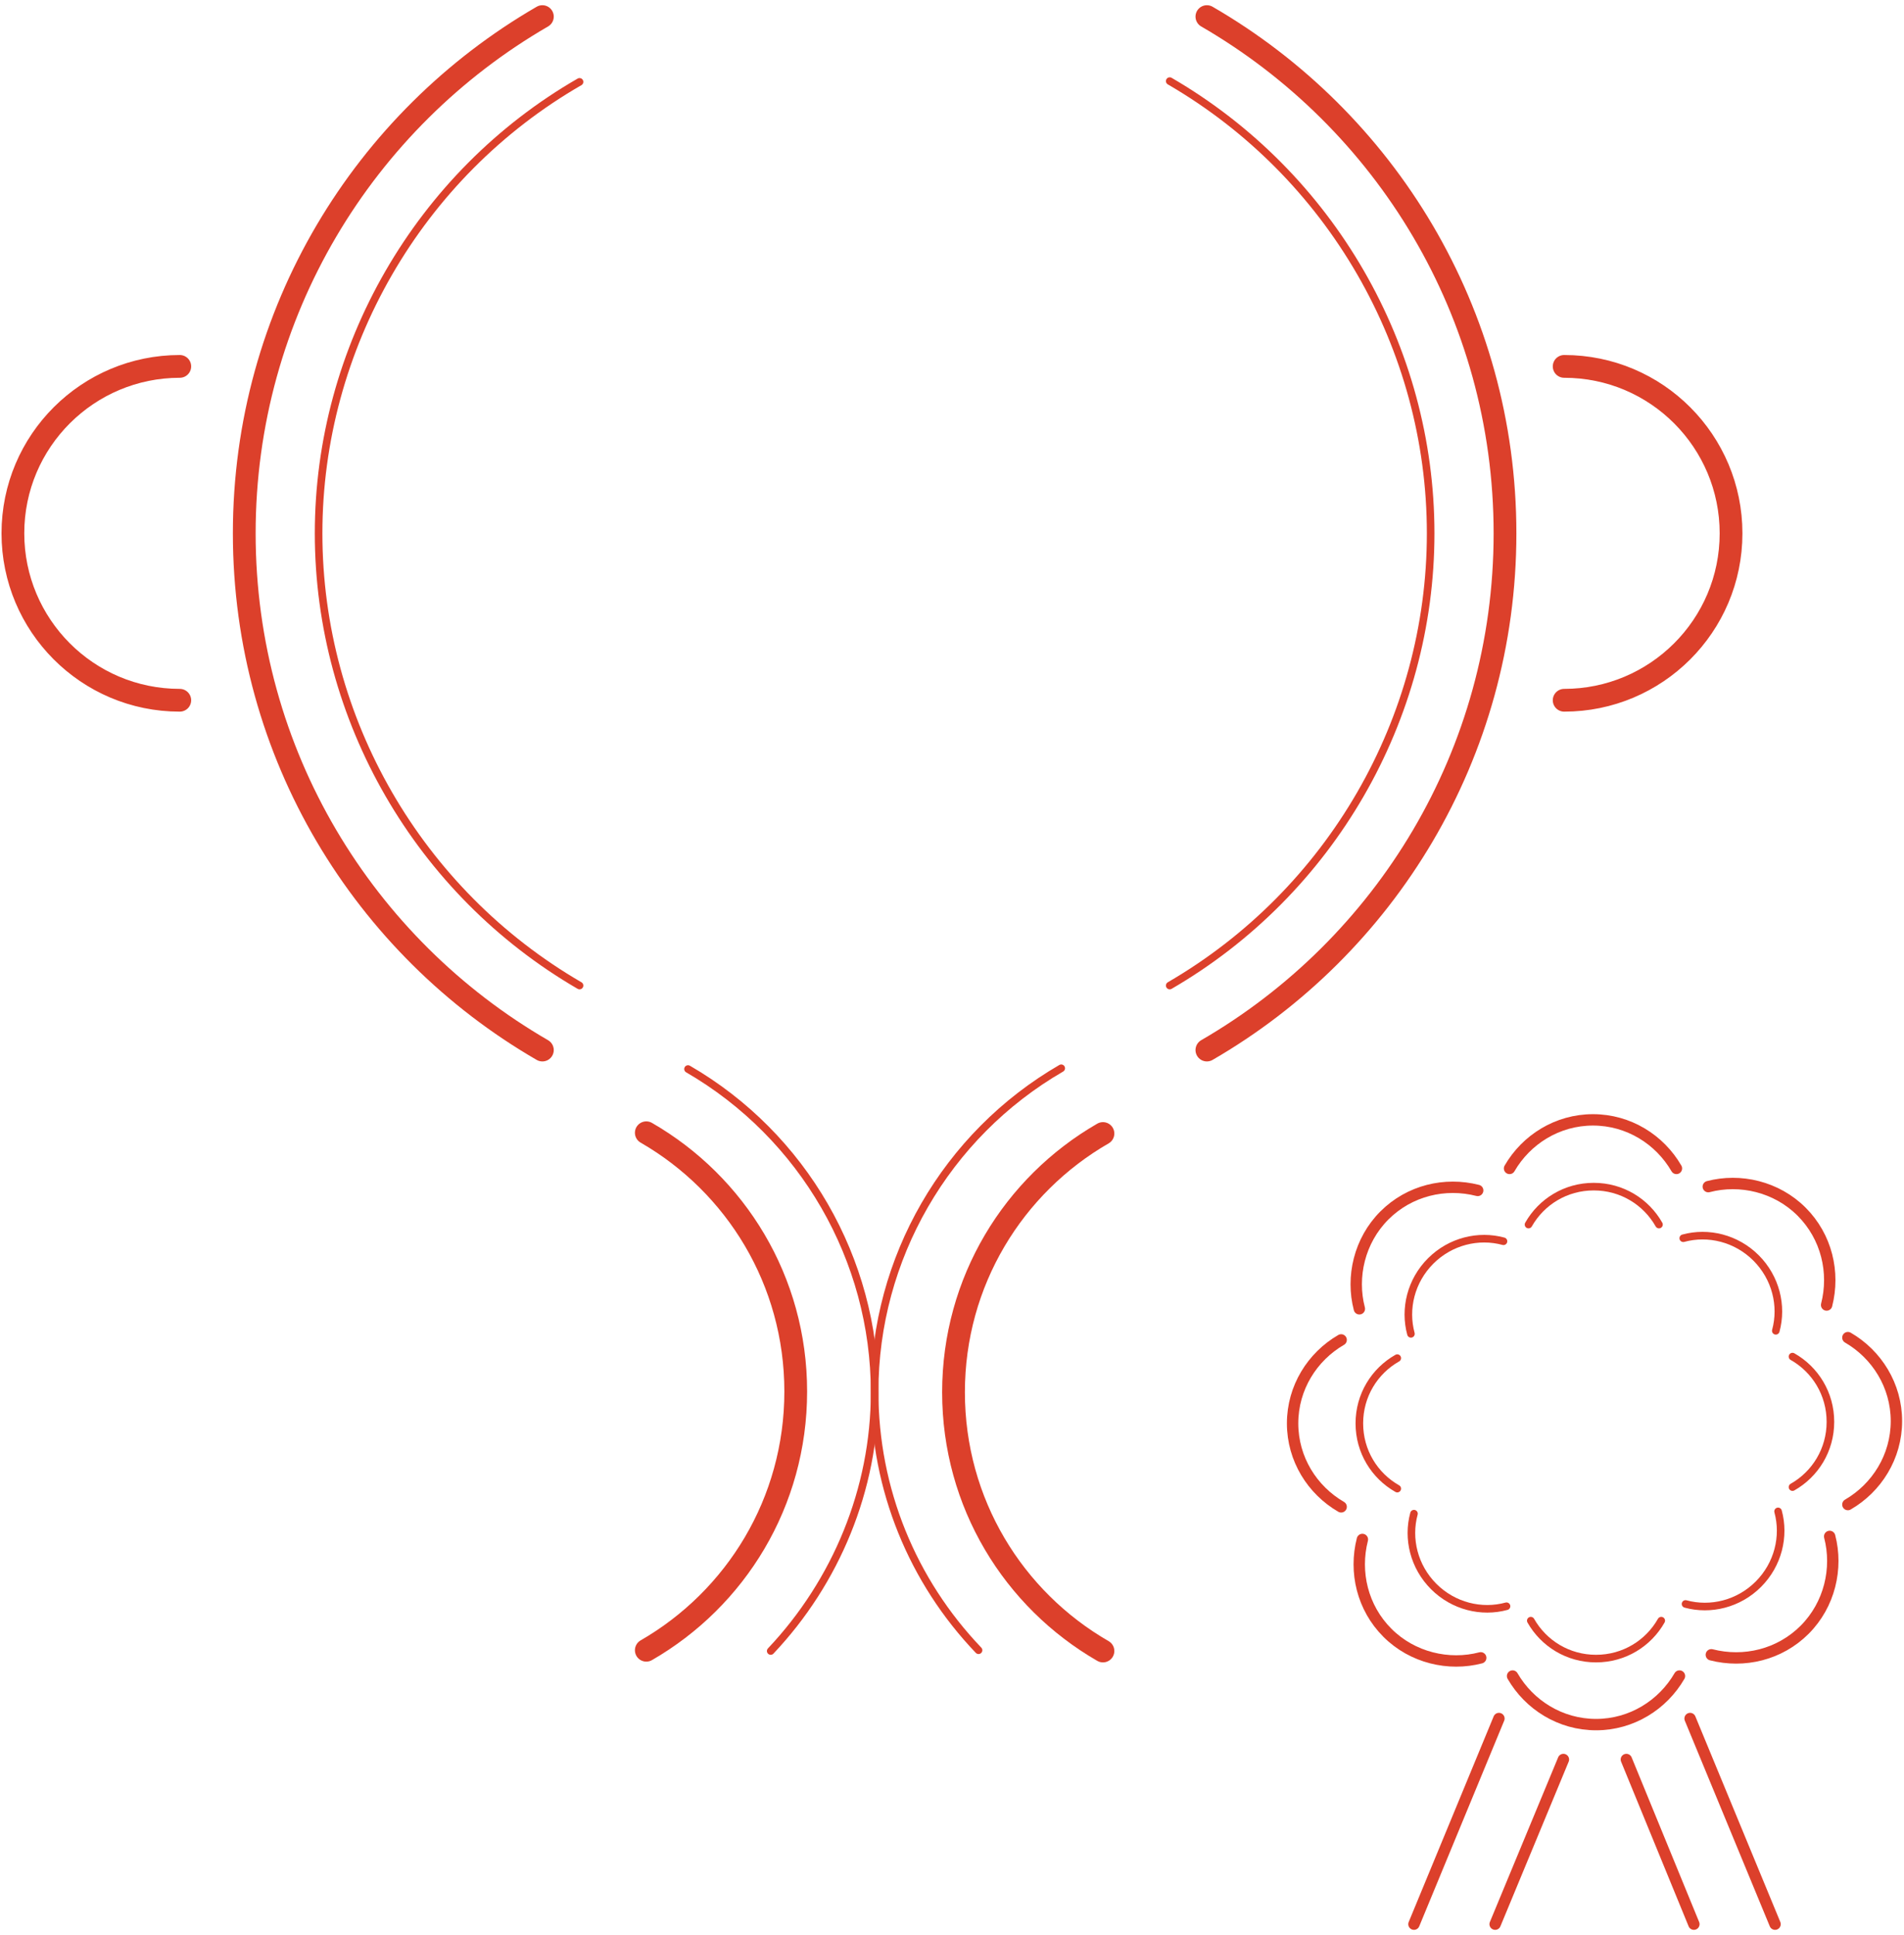 <svg width="251" height="255" viewBox="0 0 251 255" fill="none" xmlns="http://www.w3.org/2000/svg">
<path d="M240.8 171.988C241.9 167.688 240.8 162.988 237.5 159.688C234.2 156.388 229.4 155.288 225.2 156.388" stroke="#DC402B" stroke-width="1.5" stroke-miterlimit="10" stroke-linecap="round" stroke-linejoin="round"/>
<path d="M221 153.988C218.8 150.188 214.7 147.588 210 147.588C205.3 147.588 201.2 150.188 199 153.988" stroke="#DC402B" stroke-width="1.5" stroke-miterlimit="10" stroke-linecap="round" stroke-linejoin="round"/>
<path d="M194.801 156.888C190.501 155.788 185.801 156.888 182.501 160.188C179.201 163.488 178.101 168.288 179.201 172.488" stroke="#DC402B" stroke-width="1.5" stroke-miterlimit="10" stroke-linecap="round" stroke-linejoin="round"/>
<path d="M176.8 176.588C173 178.788 170.4 182.888 170.4 187.588C170.4 192.288 173 196.388 176.8 198.588" stroke="#DC402B" stroke-width="1.5" stroke-miterlimit="10" stroke-linecap="round" stroke-linejoin="round"/>
<path d="M179.6 202.888C178.5 207.188 179.6 211.888 182.9 215.188C186.2 218.488 191 219.588 195.2 218.488" stroke="#DC402B" stroke-width="1.5" stroke-miterlimit="10" stroke-linecap="round" stroke-linejoin="round"/>
<path d="M199.4 220.888C201.6 224.688 205.7 227.288 210.4 227.288C215.1 227.288 219.2 224.688 221.4 220.888" stroke="#DC402B" stroke-width="1.5" stroke-miterlimit="10" stroke-linecap="round" stroke-linejoin="round"/>
<path d="M225.601 218.088C229.901 219.188 234.601 218.088 237.901 214.788C241.201 211.488 242.301 206.688 241.201 202.488" stroke="#DC402B" stroke-width="1.5" stroke-miterlimit="10" stroke-linecap="round" stroke-linejoin="round"/>
<path d="M243.601 198.288C247.401 196.088 250.001 191.988 250.001 187.288C250.001 182.588 247.401 178.488 243.601 176.288" stroke="#DC402B" stroke-width="1.5" stroke-miterlimit="10" stroke-linecap="round" stroke-linejoin="round"/>
<path d="M197.6 226.488L186.4 253.588" stroke="#DC402B" stroke-width="1.5" stroke-miterlimit="10" stroke-linecap="round" stroke-linejoin="round"/>
<path d="M206.101 231.888L197.101 253.588" stroke="#DC402B" stroke-width="1.5" stroke-miterlimit="10" stroke-linecap="round" stroke-linejoin="round"/>
<path d="M222.801 226.488L234.001 253.588" stroke="#DC402B" stroke-width="1.5" stroke-miterlimit="10" stroke-linecap="round" stroke-linejoin="round"/>
<path d="M214.4 231.888L223.3 253.588" stroke="#DC402B" stroke-width="1.5" stroke-miterlimit="10" stroke-linecap="round" stroke-linejoin="round"/>
<path d="M234.1 175.388C235 172.088 234.1 168.388 231.5 165.788C228.9 163.188 225.2 162.288 221.9 163.188" stroke="#DC402B" stroke-miterlimit="10" stroke-linecap="round" stroke-linejoin="round"/>
<path d="M218.7 161.388C217 158.388 213.8 156.388 210.1 156.388C206.4 156.388 203.2 158.388 201.5 161.388" stroke="#DC402B" stroke-miterlimit="10" stroke-linecap="round" stroke-linejoin="round"/>
<path d="M198.2 163.588C194.9 162.688 191.2 163.588 188.6 166.188C186 168.788 185.1 172.488 186 175.788" stroke="#DC402B" stroke-miterlimit="10" stroke-linecap="round" stroke-linejoin="round"/>
<path d="M184.2 178.988C181.2 180.688 179.2 183.888 179.2 187.588C179.2 191.288 181.2 194.488 184.2 196.188" stroke="#DC402B" stroke-miterlimit="10" stroke-linecap="round" stroke-linejoin="round"/>
<path d="M186.401 199.488C185.501 202.788 186.401 206.488 189.001 209.088C191.601 211.688 195.301 212.588 198.601 211.688" stroke="#DC402B" stroke-miterlimit="10" stroke-linecap="round" stroke-linejoin="round"/>
<path d="M201.8 213.588C203.5 216.588 206.7 218.588 210.4 218.588C214.1 218.588 217.3 216.588 219 213.588" stroke="#DC402B" stroke-miterlimit="10" stroke-linecap="round" stroke-linejoin="round"/>
<path d="M222.2 211.388C225.5 212.288 229.2 211.388 231.8 208.788C234.4 206.188 235.3 202.488 234.4 199.188" stroke="#DC402B" stroke-miterlimit="10" stroke-linecap="round" stroke-linejoin="round"/>
<path d="M236.3 195.988C239.3 194.288 241.3 191.088 241.3 187.388C241.3 183.688 239.3 180.488 236.3 178.788" stroke="#DC402B" stroke-miterlimit="10" stroke-linecap="round" stroke-linejoin="round"/>
<path d="M159.101 138.388C182.601 124.788 198.401 99.388 198.401 70.288C198.401 41.188 182.601 15.788 159.101 2.188" stroke="#DC402B" stroke-width="3" stroke-miterlimit="10" stroke-linecap="round" stroke-linejoin="round"/>
<path d="M85.2 217.488C97 210.688 104.9 197.988 104.9 183.388C104.9 168.788 97 156.088 85.2 149.288" stroke="#DC402B" stroke-width="3" stroke-miterlimit="10" stroke-linecap="round" stroke-linejoin="round"/>
<path d="M145.4 149.388C133.6 156.188 125.7 168.888 125.7 183.488C125.7 198.088 133.6 210.788 145.4 217.588" stroke="#DC402B" stroke-width="3" stroke-miterlimit="10" stroke-linecap="round" stroke-linejoin="round"/>
<path d="M71.5 2.188C48 15.788 32.2 41.188 32.2 70.288C32.2 99.388 48 124.788 71.5 138.388" stroke="#DC402B" stroke-width="3" stroke-miterlimit="10" stroke-linecap="round" stroke-linejoin="round"/>
<path d="M23.7 92.288C11.5 92.288 1.7 82.388 1.7 70.288C1.7 58.088 11.6 48.288 23.7 48.288" stroke="#DC402B" stroke-width="3" stroke-miterlimit="10" stroke-linecap="round" stroke-linejoin="round"/>
<path d="M206.2 48.288C218.4 48.288 228.2 58.188 228.2 70.288C228.2 82.488 218.3 92.288 206.2 92.288" stroke="#DC402B" stroke-width="3" stroke-miterlimit="10" stroke-linecap="round" stroke-linejoin="round"/>
<path d="M90.7 140.888C105.9 149.688 115.3 165.988 115.3 183.488C115.3 196.288 110.2 208.488 101.6 217.588" stroke="#DC402B" stroke-miterlimit="10" stroke-linecap="round" stroke-linejoin="round"/>
<path d="M129 217.488C120.3 208.388 115.3 196.288 115.3 183.388C115.3 165.888 124.7 149.588 139.9 140.788" stroke="#DC402B" stroke-miterlimit="10" stroke-linecap="round" stroke-linejoin="round"/>
<path d="M76.4 10.788C55.2 22.988 42 45.888 42 70.288C42 94.788 55.2 117.588 76.4 129.888" stroke="#DC402B" stroke-miterlimit="10" stroke-linecap="round" stroke-linejoin="round"/>
<path d="M154.2 129.888C175.4 117.588 188.6 94.788 188.6 70.288C188.6 45.788 175.4 22.988 154.2 10.688" stroke="#DC402B" stroke-miterlimit="10" stroke-linecap="round" stroke-linejoin="round"/>
</svg>
